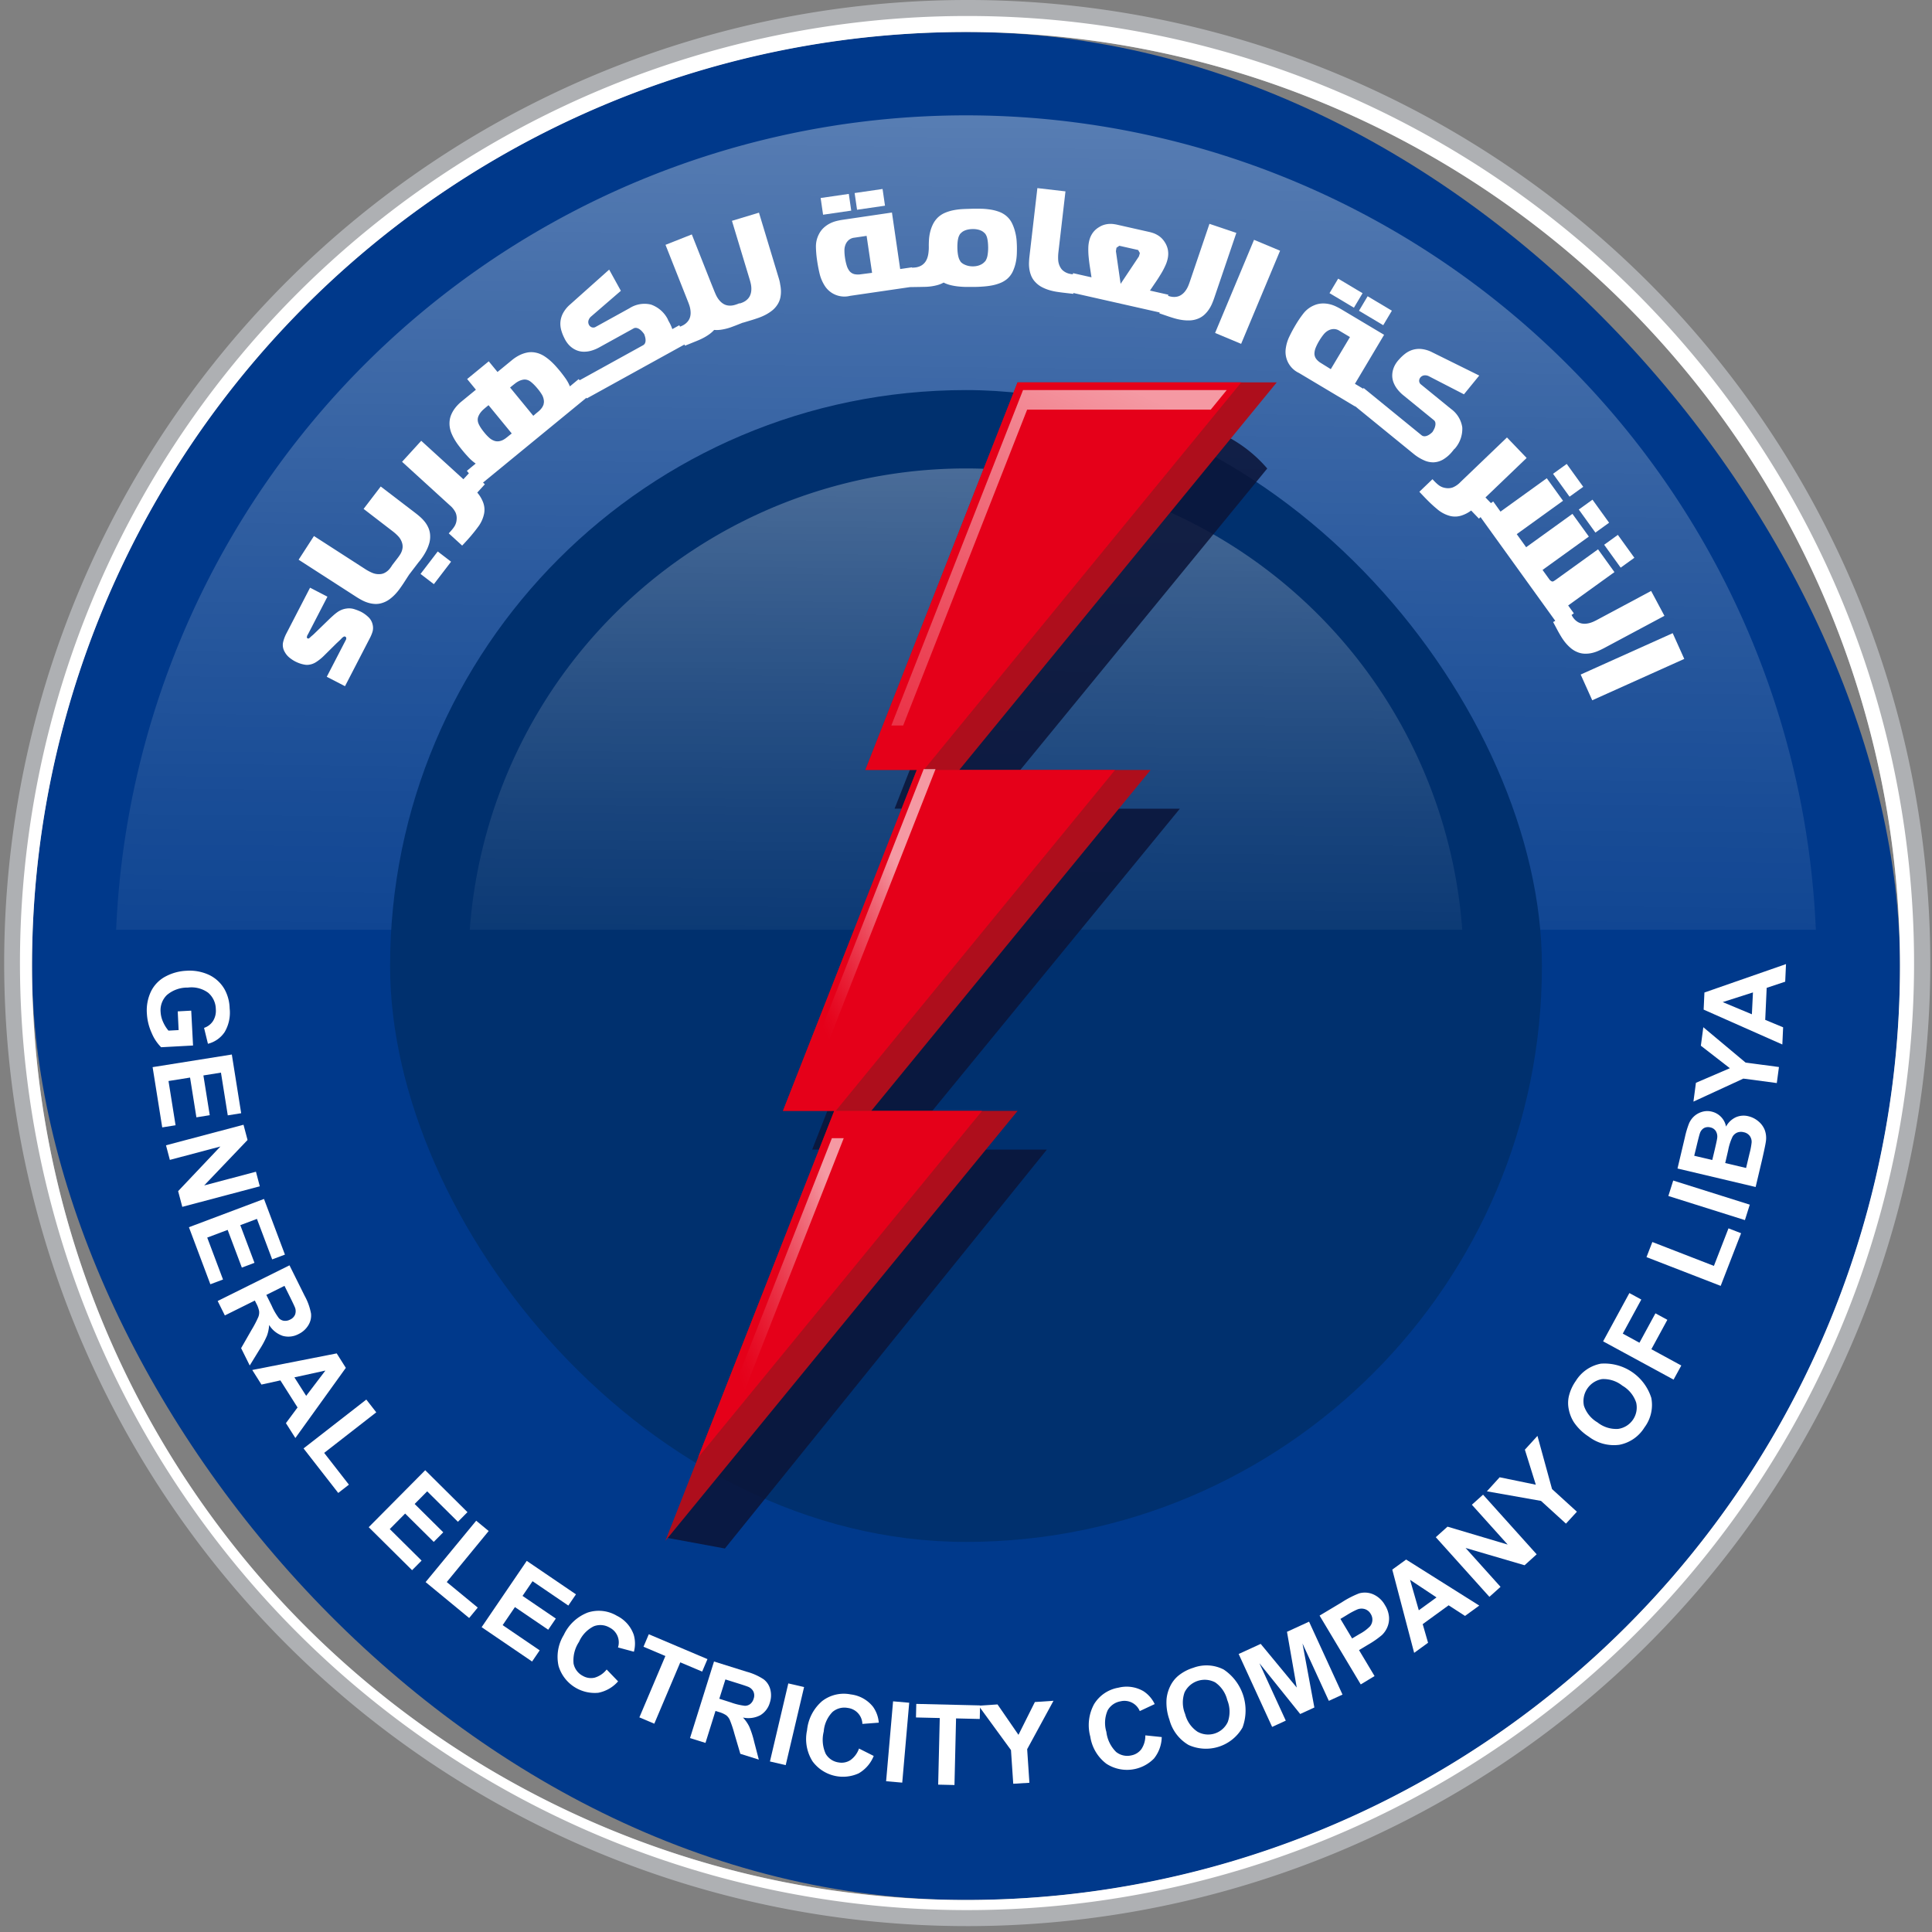 <svg xmlns="http://www.w3.org/2000/svg" xmlns:xlink="http://www.w3.org/1999/xlink" width="105.985" height="105.985" viewBox="0 0 105.985 105.985"><rect x="0" y="0" width="105.985" height="105.985" fill="#808080" stroke="none"/><defs><linearGradient id="a" x1="0.524" y1="-0.016" x2="0.49" y2="1.417" gradientUnits="objectBoundingBox"><stop offset="0" stop-color="#fff"/><stop offset="0.207" stop-color="#fff" stop-opacity="0.725"/><stop offset="0.419" stop-color="#fff" stop-opacity="0.471"/><stop offset="0.613" stop-color="#fff" stop-opacity="0.267"/><stop offset="0.78" stop-color="#fff" stop-opacity="0.122"/><stop offset="0.915" stop-color="#fff" stop-opacity="0.031"/><stop offset="1" stop-color="#fff" stop-opacity="0"/></linearGradient><linearGradient id="b" x1="0.518" y1="-0.2" x2="0.494" y2="1.374" xlink:href="#a"/><linearGradient id="c" x1="0.688" y1="0.275" x2="-0.334" y2="1.497" gradientUnits="objectBoundingBox"><stop offset="0" stop-color="#fff"/><stop offset="0.095" stop-color="#fff" stop-opacity="0.725"/><stop offset="0.193" stop-color="#fff" stop-opacity="0.471"/><stop offset="0.282" stop-color="#fff" stop-opacity="0.267"/><stop offset="0.359" stop-color="#fff" stop-opacity="0.122"/><stop offset="0.421" stop-color="#fff" stop-opacity="0.031"/><stop offset="0.461" stop-color="#fff" stop-opacity="0"/></linearGradient><linearGradient id="d" x1="0.7" y1="-0.009" x2="-0.233" y2="1.971" xlink:href="#a"/><linearGradient id="e" x1="0.891" y1="0.154" x2="-0.617" y2="1.49" xlink:href="#c"/></defs><path d="M1176.869,135.956a51.236,51.236,0,0,1,51.236,51.236h0a51.236,51.236,0,0,1-51.236,51.236h0a51.236,51.236,0,0,1-51.236-51.236h0a51.236,51.236,0,0,1,51.236-51.236h0m0-1.757a52.831,52.831,0,1,0,20.628,4.165,52.666,52.666,0,0,0-20.628-4.165Z" transform="translate(-1123.876 -134.199)" fill="#aeb0b3"/><rect width="102.472" height="102.472" rx="51.236" transform="translate(1.757 1.756)" fill="#00398b"/><path d="M1238.881,200.488a46.665,46.665,0,0,0-46.62-44.677h0a46.665,46.665,0,0,0-46.621,44.677Z" transform="translate(-1139.268 -149.483)" opacity="0.35" fill="url(#a)"/><rect width="63.187" height="63.187" rx="31.593" transform="translate(21.399 21.399)" fill="#00306e"/><path d="M1266.345,247.282a27.3,27.3,0,0,0-27.222-25.306h0a27.3,27.3,0,0,0-27.222,25.306Z" transform="translate(-1186.13 -196.278)" opacity="0.35" fill="url(#b)"/><path d="M1276.936,234.372l-15.323,18.7h8.028l-17.663,21.883-3.2-.59,8.927-16.524,1.874-4.769h-2.813l5.2-13.242,0,0,2.143-5.46h-2.822l8.35-21.261h6.445a7.444,7.444,0,0,1,5.648,2.6h0l-15.291,18.665Z" transform="translate(-1212.212 -190.008)" fill="#0b1438" opacity="0.86"/><path d="M1275.17,227.113l-15.323,18.7h8.028l-19.323,23.588,1.795-4.573,5.595-14.246,1.874-4.769H1255l5.2-13.242,0,0,2.143-5.46h-2.822l8.35-21.261h14.22l-17.417,21.261Z" transform="translate(-1212.051 -184.874)" fill="#ae0e1c"/><path d="M1277.556,227.113l-15.324,18.7h8.028l-15.578,19.015,5.595-14.246,1.874-4.769h-2.813l5.2-13.242,0,0,2.143-5.46h-2.822l8.35-21.261h12.27l-17.417,21.261Z" transform="translate(-1216.386 -184.874)" fill="#e50019"/><path d="M1273.954,295.935h-.65l6.924-17.63h.65Z" transform="translate(-1229.556 -236.115)" opacity="0.6" fill="url(#c)"/><path d="M1309.276,207.292l-.878,1.074h-10.071l-6.8,17.326h-.65l7.225-18.4Z" transform="translate(-1241.981 -185.893)" opacity="0.6" fill="url(#d)"/><path d="M1257.87,364.269l4.722-12.028,1.874-4.769h-.65l-1.452,3.695-5.145,13.1Z" transform="translate(-1218.181 -285.033)" opacity="0.6" fill="url(#e)"/><path d="M1178.99,138.077a51.236,51.236,0,0,1,51.236,51.236h0a51.236,51.236,0,0,1-51.236,51.236h0a51.236,51.236,0,0,1-51.236-51.236h0a51.236,51.236,0,0,1,51.236-51.236h0m0-.878a51.953,51.953,0,1,0,20.285,4.1,51.791,51.791,0,0,0-20.285-4.1Z" transform="translate(-1125.998 -136.321)" fill="#fff"/><g transform="translate(8.057 52.888)"><path d="M1153.088,318.312l.74-.04.1,1.912-1.75.095a2.4,2.4,0,0,1-.519-.782,2.941,2.941,0,0,1-.263-1.06,2.409,2.409,0,0,1,.224-1.217,1.84,1.84,0,0,1,.785-.815,2.677,2.677,0,0,1,1.156-.321,2.529,2.529,0,0,1,1.235.222,1.94,1.94,0,0,1,.864.8,2.273,2.273,0,0,1,.276,1.04,2.1,2.1,0,0,1-.274,1.3,1.552,1.552,0,0,1-.917.643l-.213-.872a.934.934,0,0,0,.492-.377,1.06,1.06,0,0,0,.153-.65,1.2,1.2,0,0,0-.419-.9,1.555,1.555,0,0,0-1.113-.284,1.723,1.723,0,0,0-1.154.411,1.162,1.162,0,0,0-.342.932,1.525,1.525,0,0,0,.14.553,1.913,1.913,0,0,0,.291.466l.557-.03Z" transform="translate(-1151.395 -315.718)" fill="#fff"/><path d="M1152.472,332.48l4.345-.693.513,3.221-.735.117-.374-2.344-.963.154.348,2.181-.732.117-.348-2.181-1.182.189.387,2.427-.732.117Z" transform="translate(-1152.157 -326.827)" fill="#fff"/><path d="M1154.979,346.077l4.253-1.127.221.836-2.379,2.493,2.84-.752.211.8-4.252,1.127-.228-.862,2.319-2.449-2.773.735Z" transform="translate(-1153.93 -336.137)" fill="#fff"/><path d="M1159.276,360.4l4.118-1.55,1.149,3.053-.7.262-.836-2.221-.913.343.778,2.067-.693.261-.778-2.068-1.121.422.866,2.3-.694.261Z" transform="translate(-1156.969 -345.966)" fill="#fff"/><path d="M1164.663,373.246l3.94-1.957.832,1.674a3.2,3.2,0,0,1,.349.971,1.012,1.012,0,0,1-.15.646,1.266,1.266,0,0,1-.535.48,1.174,1.174,0,0,1-.862.1,1.4,1.4,0,0,1-.751-.6,2.063,2.063,0,0,1-.119.59,5.009,5.009,0,0,1-.415.771l-.53.863-.473-.951.572-1a6.105,6.105,0,0,0,.371-.707.681.681,0,0,0,.045-.321,1.457,1.457,0,0,0-.155-.423l-.08-.161-1.645.817Zm2.669-.334.292.588a3.4,3.4,0,0,0,.4.691.477.477,0,0,0,.277.14.572.572,0,0,0,.336-.066.527.527,0,0,0,.269-.266.544.544,0,0,0,.005-.376q-.035-.1-.275-.587l-.308-.621Z" transform="translate(-1160.779 -354.764)" fill="#fff"/><path d="M1173.505,392.442l-.518-.816.638-.86-.942-1.485-1.038.229-.505-.8,4.633-.91.5.793Zm.593-2.313,1.054-1.387-1.7.373Z" transform="translate(-1165.359 -366.444)" fill="#fff"/><path d="M1180.752,399.123l3.443-2.68.546.7-2.858,2.225,1.357,1.743-.585.455Z" transform="translate(-1172.157 -372.554)" fill="#fff"/><path d="M1192.965,412.809l3.1-3.125,2.317,2.3-.524.529-1.686-1.671-.687.693,1.569,1.555-.522.526-1.569-1.555-.843.851,1.746,1.73-.522.526Z" transform="translate(-1180.795 -381.919)" fill="#fff"/><path d="M1203.623,422.5l2.775-3.367.685.565-2.3,2.8,1.7,1.4-.471.572Z" transform="translate(-1188.332 -388.598)" fill="#fff"/><path d="M1214.12,430.305l2.475-3.637,2.7,1.836-.419.615-1.963-1.336-.549.806,1.826,1.243-.417.613-1.826-1.242-.674.99,2.032,1.383-.417.613Z" transform="translate(-1195.756 -393.93)" fill="#fff"/><path d="M1231.025,439.238l.627.651a1.932,1.932,0,0,1-1.089.626,2.072,2.072,0,0,1-2.175-1.464,2.292,2.292,0,0,1,.285-1.708,2.407,2.407,0,0,1,1.313-1.229,1.943,1.943,0,0,1,1.6.177,1.828,1.828,0,0,1,.925,1.045,1.733,1.733,0,0,1,.009.927l-.873-.235a.909.909,0,0,0-.463-1.091,1,1,0,0,0-.865-.07,1.72,1.72,0,0,0-.81.854,1.845,1.845,0,0,0-.3,1.188.973.973,0,0,0,.516.683.89.89,0,0,0,.643.093A1.306,1.306,0,0,0,1231.025,439.238Z" transform="translate(-1205.802 -400.541)" fill="#fff"/><path d="M1243.68,444.976l1.426-3.366-1.2-.509.29-.685,3.219,1.364-.291.685-1.2-.508-1.426,3.366Z" transform="translate(-1216.662 -403.653)" fill="#fff"/><path d="M1253.169,449.729l1.316-4.2,1.784.559a3.19,3.19,0,0,1,.942.42,1.009,1.009,0,0,1,.362.555,1.273,1.273,0,0,1-.024.719,1.177,1.177,0,0,1-.523.693,1.4,1.4,0,0,1-.952.128,2.071,2.071,0,0,1,.344.495,5.007,5.007,0,0,1,.269.833l.256.98-1.014-.318-.326-1.105a6.163,6.163,0,0,0-.253-.757.681.681,0,0,0-.2-.255,1.473,1.473,0,0,0-.412-.181l-.172-.054-.549,1.753Zm1.607-2.157.627.2a3.4,3.4,0,0,0,.778.187.478.478,0,0,0,.293-.1.574.574,0,0,0,.185-.288.526.526,0,0,0-.006-.378.542.542,0,0,0-.268-.265q-.1-.047-.614-.208l-.661-.207Z" transform="translate(-1223.373 -407.271)" fill="#fff"/><path d="M1268.142,453.91l1.008-4.282.865.2-1.008,4.283Z" transform="translate(-1233.962 -410.168)" fill="#fff"/><path d="M1277.847,454.6l.807.406a1.932,1.932,0,0,1-.82.952,2.073,2.073,0,0,1-2.537-.658,2.29,2.29,0,0,1-.3-1.705,2.407,2.407,0,0,1,.83-1.6,1.945,1.945,0,0,1,1.569-.364,1.831,1.831,0,0,1,1.22.678,1.738,1.738,0,0,1,.316.871l-.9.069a.909.909,0,0,0-.8-.876,1,1,0,0,0-.839.221,1.722,1.722,0,0,0-.481,1.075,1.85,1.85,0,0,0,.109,1.221.975.975,0,0,0,.715.473.892.892,0,0,0,.637-.126A1.311,1.311,0,0,0,1277.847,454.6Z" transform="translate(-1238.781 -411.567)" fill="#fff"/><path d="M1289.9,457.371l.382-4.383.885.077-.382,4.383Z" transform="translate(-1249.347 -412.545)" fill="#fff"/><path d="M1296.723,457.894l.087-3.654-1.305-.031.017-.744,3.5.083-.018.744-1.3-.031-.087,3.654Z" transform="translate(-1253.314 -412.881)" fill="#fff"/><path d="M1309.141,457.423l-.124-1.848-1.777-2.435,1.039-.069,1.149,1.668.9-1.8,1.021-.068-1.444,2.656.123,1.842Z" transform="translate(-1261.614 -412.458)" fill="#fff"/><path d="M1331,452.929l.9.093a1.934,1.934,0,0,1-.429,1.181,2.074,2.074,0,0,1-2.606.284,2.291,2.291,0,0,1-.884-1.489,2.4,2.4,0,0,1,.21-1.785,1.943,1.943,0,0,1,1.337-.9,1.828,1.828,0,0,1,1.381.2,1.734,1.734,0,0,1,.605.7l-.819.384a.909.909,0,0,0-1.057-.535,1,1,0,0,0-.707.5,1.72,1.72,0,0,0-.068,1.176,1.846,1.846,0,0,0,.534,1.1.976.976,0,0,0,.836.189.89.89,0,0,0,.551-.344A1.308,1.308,0,0,0,1331,452.929Z" transform="translate(-1276.227 -410.619)" fill="#fff"/><path d="M1342.591,449.235a2.794,2.794,0,0,1-.156-1.135,2.066,2.066,0,0,1,.2-.7,1.71,1.71,0,0,1,.419-.552,2.413,2.413,0,0,1,.848-.458,2.065,2.065,0,0,1,1.666.095,2.7,2.7,0,0,1,1.034,3.181,2.313,2.313,0,0,1-2.957.96A2.27,2.27,0,0,1,1342.591,449.235Zm.862-.31a1.648,1.648,0,0,0,.677.971,1.186,1.186,0,0,0,1.664-.535,1.683,1.683,0,0,0-.029-1.2,1.655,1.655,0,0,0-.663-.971,1.229,1.229,0,0,0-1.679.548A1.663,1.663,0,0,0,1343.452,448.924Z" transform="translate(-1286.497 -407.787)" fill="#fff"/><path d="M1357.806,443.839l-1.836-4,1.209-.554,1.977,2.394-.535-3.057,1.211-.556,1.835,4-.75.344-1.445-3.148.651,3.512-.777.357-2.236-2.784,1.445,3.148Z" transform="translate(-1296.077 -401.993)" fill="#fff"/><path d="M1373.391,437.646l-2.258-3.775,1.223-.732a5.2,5.2,0,0,1,.94-.485,1.155,1.155,0,0,1,.765.044,1.369,1.369,0,0,1,.659.6,1.438,1.438,0,0,1,.223.66,1.212,1.212,0,0,1-.1.564,1.29,1.29,0,0,1-.288.415,5.062,5.062,0,0,1-.758.527l-.5.3.852,1.424Zm-1.114-3.593.641,1.072.417-.249a2.3,2.3,0,0,0,.567-.42.578.578,0,0,0,.038-.673.567.567,0,0,0-.324-.268.613.613,0,0,0-.407.016,4.257,4.257,0,0,0-.564.3Z" transform="translate(-1306.801 -398.131)" fill="#fff"/><path d="M1389.529,428.946l-.781.568-.9-.583-1.422,1.033.294,1.022-.763.554-1.2-4.567.76-.552Zm-2.346-.447-1.45-.965.479,1.67Z" transform="translate(-1316.437 -393.756)" fill="#fff"/><path d="M1395.847,419.869l-2.941-3.272.643-.578,3.3.982-1.964-2.185.614-.552,2.941,3.272-.663.6-3.237-.949,1.918,2.134Z" transform="translate(-1322.199 -385.158)" fill="#fff"/><path d="M1406.821,408.064l-1.369-1.247-2.969-.526.7-.77,1.984.408-.6-1.922.69-.756.8,2.916,1.364,1.243Z" transform="translate(-1328.973 -377.369)" fill="#fff"/><path d="M1418.83,393.642a2.8,2.8,0,0,1-.819-.8,2.076,2.076,0,0,1-.268-.678,1.715,1.715,0,0,1-.007-.693,2.419,2.419,0,0,1,.391-.882,2.063,2.063,0,0,1,1.375-.946,2.695,2.695,0,0,1,2.766,1.88,2.051,2.051,0,0,1-.375,1.618,2.072,2.072,0,0,1-1.374.952A2.273,2.273,0,0,1,1418.83,393.642Zm.49-.773a1.648,1.648,0,0,0,1.131.353,1.187,1.187,0,0,0,.987-1.442,1.682,1.682,0,0,0-.756-.928,1.656,1.656,0,0,0-1.119-.362,1.228,1.228,0,0,0-.991,1.462A1.664,1.664,0,0,0,1419.321,392.868Z" transform="translate(-1339.738 -367.724)" fill="#fff"/><path d="M1428.126,381.228l-3.865-2.1,1.441-2.649.654.356-1.017,1.869.915.5.877-1.613.654.356-.877,1.613,1.642.894Z" transform="translate(-1344.375 -358.433)" fill="#fff"/><path d="M1436.459,367.515l-4.069-1.577.321-.829,3.377,1.31.8-2.06.691.268Z" transform="translate(-1350.124 -349.863)" fill="#fff"/><path d="M1440.693,357.574l-4.2-1.323.267-.847,4.2,1.323Z" transform="translate(-1353.028 -343.53)" fill="#fff"/><path d="M1438.2,345.538l.405-1.711a5.036,5.036,0,0,1,.222-.748,1.143,1.143,0,0,1,.282-.405,1.128,1.128,0,0,1,.436-.244,1,1,0,0,1,.532-.013,1.042,1.042,0,0,1,.786.821,1.157,1.157,0,0,1,.531-.509,1.059,1.059,0,0,1,.7-.057,1.311,1.311,0,0,1,.536.271,1.177,1.177,0,0,1,.353.475,1.259,1.259,0,0,1,.066.628q-.028.221-.218,1.049l-.345,1.457Zm.917-.7.99.234.135-.566q.119-.505.134-.631a.587.587,0,0,0-.071-.385.463.463,0,0,0-.3-.206.485.485,0,0,0-.349.033.509.509,0,0,0-.228.29q-.045.126-.19.735Zm1.7.4,1.145.271.19-.8a3.977,3.977,0,0,0,.114-.6.55.55,0,0,0-.1-.355.54.54,0,0,0-.335-.207.572.572,0,0,0-.349.016.54.54,0,0,0-.26.224,2.994,2.994,0,0,0-.243.752Z" transform="translate(-1354.233 -334.324)" fill="#fff"/><path d="M1445.755,329.742l-1.835-.244-2.738,1.262.137-1.032,1.862-.8-1.592-1.235.135-1.014,2.319,1.94,1.83.243Z" transform="translate(-1356.341 -323.216)" fill="#fff"/><path d="M1447.613,314.846l-.044.965-1.016.338-.08,1.757.982.408-.043.942-4.317-1.913.043-.938ZM1445.8,316.4l-1.659.531,1.6.668Z" transform="translate(-1357.694 -314.846)" fill="#fff"/></g><g transform="translate(15.511 10.32)"><path d="M1181.547,245.93a1.758,1.758,0,0,0-.393-.282,2.554,2.554,0,0,0-.335-.134.959.959,0,0,0-.481-.044,1.077,1.077,0,0,0-.249.066,1.161,1.161,0,0,0-.231.126,2.418,2.418,0,0,0-.226.181q-.114.1-.242.223l-.8.776c-.035.034-.061.059-.079.074l-.047.039-.046.039c-.018.016-.045.04-.079.074a.368.368,0,0,1-.056.041.069.069,0,0,1-.065-.008c-.025-.013-.038-.027-.039-.042a.19.19,0,0,1,.006-.054.241.241,0,0,1,.033-.089c.017-.027.031-.052.043-.076l1.046-2.023-.953-.493-1.286,2.486a2.042,2.042,0,0,0-.2.539.748.748,0,0,0,.1.505,1.035,1.035,0,0,0,.248.3,1.819,1.819,0,0,0,.33.219c.046.024.1.047.153.07a1.723,1.723,0,0,0,.177.061,1.806,1.806,0,0,0,.186.042.69.69,0,0,0,.181.009.954.954,0,0,0,.45-.156,2.622,2.622,0,0,0,.436-.355l.675-.668q.191-.175.257-.245a.622.622,0,0,1,.107-.1.382.382,0,0,1,.053-.028.076.076,0,0,1,.066.008.084.084,0,0,1,.051.07.161.161,0,0,1-.017.1l-1.05,2.03,1,.516,1.376-2.66a2.08,2.08,0,0,0,.131-.319.747.747,0,0,0,.012-.385A.8.8,0,0,0,1181.547,245.93Z" transform="translate(-1176.856 -222.404)" fill="#fff"/><rect width="1.552" height="0.922" transform="matrix(0.608, -0.794, 0.794, 0.608, 7.558, 21.165)" fill="#fff"/><path d="M1186.621,229.246a2.963,2.963,0,0,0,.211-.349,2.321,2.321,0,0,0,.162-.4,1.318,1.318,0,0,0,.056-.436,1.158,1.158,0,0,0-.086-.411,1.477,1.477,0,0,0-.195-.336,2.02,2.02,0,0,0-.251-.27q-.134-.12-.254-.211l-1.925-1.473-.94,1.229L1185,227.82a2.529,2.529,0,0,1,.3.271.918.918,0,0,1,.214.378.673.673,0,0,1,.025.228.821.821,0,0,1-.042.2.908.908,0,0,1-.092.19q-.057.092-.128.184l-.259.338h0l-.067.087.006,0c-.037.055-.073.109-.112.158a.9.9,0,0,1-.148.151.853.853,0,0,1-.178.11.61.61,0,0,1-.222.052.917.917,0,0,1-.428-.073,2.567,2.567,0,0,1-.355-.187l-2.838-1.83-.841,1.3,3.176,2.047c.083.053.176.108.282.165a1.927,1.927,0,0,0,.341.144,1.561,1.561,0,0,0,.387.07,1.1,1.1,0,0,0,.414-.059,1.334,1.334,0,0,0,.39-.2,2.277,2.277,0,0,0,.319-.285,2.941,2.941,0,0,0,.257-.317c.076-.107.141-.2.2-.291l.288-.447.528-.691C1186.477,229.447,1186.546,229.354,1186.621,229.246Z" transform="translate(-1178.964 -208.992)" fill="#fff"/><path d="M1219.909,177.663l-1.093-3.617-1.482.448.977,3.233c.018.059.034.122.05.186a1.486,1.486,0,0,1,.033.2,1.233,1.233,0,0,1,0,.215.826.826,0,0,1-.049.218.651.651,0,0,1-.11.195.81.81,0,0,1-.153.141.9.9,0,0,1-.187.1c-.043.018-.089.032-.135.047l-.006-.015-.054.021c-.072.029-.142.053-.212.073a.925.925,0,0,1-.209.037.786.786,0,0,1-.209-.015.65.65,0,0,1-.208-.084.865.865,0,0,1-.174-.141,1.2,1.2,0,0,1-.133-.169,1.433,1.433,0,0,1-.1-.18c-.028-.061-.053-.12-.077-.177l-.212-.526-1.034-2.613-1.443.571,1.243,3.14c.023.057.044.118.066.182a1.4,1.4,0,0,1,.05.2,1.245,1.245,0,0,1,.019.215.843.843,0,0,1-.03.222.656.656,0,0,1-.094.2.831.831,0,0,1-.141.153.911.911,0,0,1-.178.116c-.044.022-.091.041-.137.061l-.042-.077-.382.211a2.294,2.294,0,0,0-.147-.338l-.052-.095-.03-.054a.1.1,0,0,1-.01-.023.027.027,0,0,1,0-.011,1.647,1.647,0,0,0-.935-.826,1.524,1.524,0,0,0-1.173.2l-1.889,1.043a.261.261,0,0,1-.219-.011.3.3,0,0,1-.125-.134.334.334,0,0,1-.025-.2.451.451,0,0,1,.155-.247l1.627-1.405-.642-1.163-2.147,1.917a1.7,1.7,0,0,0-.386.478,1.266,1.266,0,0,0-.14.474,1.294,1.294,0,0,0,.046.458,2.336,2.336,0,0,0,.167.426,1.486,1.486,0,0,0,.159.267,1.277,1.277,0,0,0,.224.234,1.189,1.189,0,0,0,.289.171,1.049,1.049,0,0,0,.354.078,1.418,1.418,0,0,0,.42-.046,2.067,2.067,0,0,0,.487-.2l1.865-1.03a.23.23,0,0,1,.151-.029.43.43,0,0,1,.154.058.711.711,0,0,1,.146.12,1.513,1.513,0,0,1,.13.16,1.161,1.161,0,0,1,.061.191.66.66,0,0,1,.017.178.359.359,0,0,1-.039.149.255.255,0,0,1-.106.1l-3.471,1.916-.052-.064-.483.4a2.147,2.147,0,0,0-.236-.433q-.146-.207-.309-.408-.093-.113-.22-.256a3.872,3.872,0,0,0-.278-.281,2.676,2.676,0,0,0-.323-.254,1.513,1.513,0,0,0-.353-.178,1.4,1.4,0,0,0-.3-.063,1.174,1.174,0,0,0-.349.022,1.7,1.7,0,0,0-.393.138,2.215,2.215,0,0,0-.431.284l-.779.639-.48-.585-1.185.972.48.585-.776.636a2.215,2.215,0,0,0-.362.367,1.676,1.676,0,0,0-.212.359,1.172,1.172,0,0,0-.09.338,1.339,1.339,0,0,0,0,.307,1.481,1.481,0,0,0,.1.386,2.809,2.809,0,0,0,.185.365,3.481,3.481,0,0,0,.22.323q.115.15.211.266.164.2.339.384a2.428,2.428,0,0,0,.373.321l-.484.4.11.135-.3.325-2.313-2.109-1.051,1.152,2.616,2.385a1.234,1.234,0,0,1,.319.4.764.764,0,0,1,.058.372.806.806,0,0,1-.106.363,1.527,1.527,0,0,1-.127.179q-.082.1-.2.226l.736.671q.287-.3.5-.553t.361-.457a1.789,1.789,0,0,0,.347-.765,1.142,1.142,0,0,0-.079-.646,1.794,1.794,0,0,0-.3-.486l.416-.456-.1-.093,5.673-4.653.02.037,5.358-2.958.026.066.495-.2q.119-.047.261-.107t.289-.14a2.643,2.643,0,0,0,.291-.182,1.6,1.6,0,0,0,.265-.237,1.622,1.622,0,0,0,.358-.009,2.768,2.768,0,0,0,.34-.069q.164-.043.308-.1c.1-.036.185-.069.263-.1l.311-.123,0,.006.509-.154q.148-.045.332-.109a3.02,3.02,0,0,0,.373-.159,2.317,2.317,0,0,0,.364-.229,1.319,1.319,0,0,0,.3-.32,1.132,1.132,0,0,0,.169-.384,1.623,1.623,0,0,0,.038-.389,1.956,1.956,0,0,0-.044-.366C1219.965,177.865,1219.938,177.759,1219.909,177.663Zm-14.775,8.59q-.083.069-.179.144a1.034,1.034,0,0,1-.2.127.721.721,0,0,1-.231.065.523.523,0,0,1-.258-.04.8.8,0,0,1-.245-.153,2.35,2.35,0,0,1-.263-.278,3,3,0,0,1-.188-.25,1.686,1.686,0,0,1-.107-.182.8.8,0,0,1-.051-.123.4.4,0,0,1-.017-.076.48.48,0,0,1,.024-.254.914.914,0,0,1,.121-.217,1.233,1.233,0,0,1,.163-.176c.058-.051.108-.094.15-.128l.128-.105,1.273,1.552Zm1.87-1.7a.728.728,0,0,1-.109.214,1.05,1.05,0,0,1-.165.175c-.063.054-.122.1-.178.148l-.116.1-1.273-1.552.129-.105c.044-.036.1-.077.157-.124a1.191,1.191,0,0,1,.2-.125.9.9,0,0,1,.236-.077.475.475,0,0,1,.254.027.408.408,0,0,1,.071.032.755.755,0,0,1,.109.075,1.962,1.962,0,0,1,.156.141,3.034,3.034,0,0,1,.209.233,2.51,2.51,0,0,1,.223.311.776.776,0,0,1,.1.27A.522.522,0,0,1,1207,184.552Z" transform="translate(-1192.692 -172.7)" fill="#fff"/><rect width="1.56" height="0.926" transform="matrix(0.99, -0.144, 0.144, 0.99, 29.508, 0.542)" fill="#fff"/><rect width="1.548" height="0.926" transform="matrix(0.99, -0.144, 0.144, 0.99, 31.372, 0.27)" fill="#fff"/><path d="M1287.669,174.563a2.33,2.33,0,0,0-.17-.468,1.226,1.226,0,0,0-.312-.4,1.332,1.332,0,0,0-.4-.229,2.471,2.471,0,0,0-.467-.12,4.04,4.04,0,0,0-.5-.046c-.172,0-.339-.006-.5,0s-.342.009-.515.018a3.727,3.727,0,0,0-.5.06,2.364,2.364,0,0,0-.461.137,1.339,1.339,0,0,0-.39.244,1.361,1.361,0,0,0-.288.385,2.043,2.043,0,0,0-.157.433,2.484,2.484,0,0,0-.065.432c-.008.141-.011.267-.009.38,0,.069,0,.14-.008.211a1.748,1.748,0,0,1-.026.215,1.181,1.181,0,0,1-.058.211.836.836,0,0,1-.107.2.732.732,0,0,1-.161.157.746.746,0,0,1-.186.094.926.926,0,0,1-.208.046c-.055.006-.113.008-.171.01l0-.019-.645.094-.452-3.1-2.716.4a3.5,3.5,0,0,0-.345.07,1.678,1.678,0,0,0-.354.136,1.529,1.529,0,0,0-.327.229,1.244,1.244,0,0,0-.263.351,1.447,1.447,0,0,0-.165.687,5.774,5.774,0,0,0,.062.744q.055.382.137.725a2.144,2.144,0,0,0,.251.622,1.279,1.279,0,0,0,1.423.607l3.287-.48.566-.009.284-.006a2.872,2.872,0,0,0,.326-.028,2.748,2.748,0,0,0,.341-.071,1.482,1.482,0,0,0,.328-.135,1.714,1.714,0,0,0,.373.138,3.152,3.152,0,0,0,.409.073q.21.023.431.028c.147,0,.292,0,.436,0q.247,0,.5-.02a3.986,3.986,0,0,0,.5-.062,2.477,2.477,0,0,0,.463-.135,1.366,1.366,0,0,0,.39-.238,1.229,1.229,0,0,0,.3-.41,2.347,2.347,0,0,0,.155-.473,2.751,2.751,0,0,0,.058-.464q.008-.224.005-.379c0-.1-.007-.228-.017-.376A2.756,2.756,0,0,0,1287.669,174.563Zm-8.522,2.34a.951.951,0,0,1-.274-.011.49.49,0,0,1-.316-.211.949.949,0,0,1-.121-.251,2.8,2.8,0,0,1-.1-.454c-.009-.059-.016-.119-.021-.182s-.008-.13-.008-.2a.838.838,0,0,1,.084-.383.657.657,0,0,1,.16-.2.56.56,0,0,1,.3-.123l.672-.1.3,2.028Zm7.012-1.061a.847.847,0,0,1-.116.322c-.023.026-.051.056-.085.088a.675.675,0,0,1-.132.095.894.894,0,0,1-.192.078,1.019,1.019,0,0,1-.266.035,1.05,1.05,0,0,1-.3-.034,1.038,1.038,0,0,1-.214-.083.612.612,0,0,1-.133-.093.263.263,0,0,1-.055-.065c-.013-.023-.029-.052-.048-.086a.754.754,0,0,1-.052-.138,1.648,1.648,0,0,1-.042-.212,2.512,2.512,0,0,1-.021-.3,2.688,2.688,0,0,1,.011-.315,1.542,1.542,0,0,1,.035-.215.684.684,0,0,1,.048-.138c.017-.035.032-.063.045-.084s.051-.055.085-.088a.593.593,0,0,1,.132-.091.885.885,0,0,1,.2-.071,1.241,1.241,0,0,1,.279-.032,1.169,1.169,0,0,1,.268.023.882.882,0,0,1,.2.064.614.614,0,0,1,.137.087,1.209,1.209,0,0,1,.09.085.856.856,0,0,1,.06.105.8.8,0,0,1,.048.148,1.9,1.9,0,0,1,.034.208c.009.08.014.175.016.286A2.419,2.419,0,0,1,1286.159,175.842Z" transform="translate(-1247.494 -172.169)" fill="#fff"/><path d="M1326.573,171.408l-1.086,3.2q-.03.088-.068.181a1.415,1.415,0,0,1-.091.185,1.239,1.239,0,0,1-.125.176.84.84,0,0,1-.167.149.653.653,0,0,1-.2.094.823.823,0,0,1-.206.026.93.93,0,0,1-.211-.027c-.038-.009-.077-.023-.116-.034l.014-.061-1.009-.228.005-.006c.111-.165.22-.326.327-.482s.2-.31.294-.462a4.16,4.16,0,0,0,.231-.446,1.739,1.739,0,0,0,.131-.432,1.212,1.212,0,0,0-.006-.42,1.189,1.189,0,0,0-.175-.417,1.166,1.166,0,0,0-.2-.239,1.2,1.2,0,0,0-.222-.157,1.261,1.261,0,0,0-.226-.1q-.113-.036-.207-.057l-1.732-.391c-.065-.015-.136-.028-.213-.038a1.3,1.3,0,0,0-.243-.009,1.242,1.242,0,0,0-.269.046,1.077,1.077,0,0,0-.285.13,1.134,1.134,0,0,0-.337.3,1.226,1.226,0,0,0-.186.379,1.78,1.78,0,0,0-.067.446,4.144,4.144,0,0,0,.017.5q.024.263.067.543t.088.576l0,.009-1.009-.228-.014.064c-.053-.008-.107-.015-.158-.025a.916.916,0,0,1-.2-.066.854.854,0,0,1-.177-.112.619.619,0,0,1-.145-.176.926.926,0,0,1-.123-.417,2.549,2.549,0,0,1,.011-.4l.389-3.355-1.541-.179-.435,3.753q-.017.146-.024.326a1.921,1.921,0,0,0,.021.37,1.56,1.56,0,0,0,.107.378,1.1,1.1,0,0,0,.236.346,1.328,1.328,0,0,0,.35.262,2.3,2.3,0,0,0,.4.161,3.023,3.023,0,0,0,.4.091c.13.02.246.036.348.048l.568.066.005-.047,4.732,1.068-.016.047.5.171q.146.05.334.105a3.043,3.043,0,0,0,.4.088,2.366,2.366,0,0,0,.43.025,1.323,1.323,0,0,0,.431-.086,1.13,1.13,0,0,0,.36-.214,1.61,1.61,0,0,0,.257-.294,1.947,1.947,0,0,0,.177-.323q.07-.164.118-.306l1.216-3.578ZM1322.7,173.2l-1,1.5-.258-1.787c.011-.085.022-.149.032-.195l.155-.107,1.032.233.094.164C1322.745,173.057,1322.727,173.12,1322.7,173.2Z" transform="translate(-1275.736 -169.449)" fill="#fff"/><rect width="5.535" height="1.548" transform="matrix(0.386, -0.923, 0.923, 0.386, 51.146, 7.945)" fill="#fff"/><rect width="0.926" height="1.548" transform="matrix(0.512, -0.859, 0.859, 0.512, 59.04, 6.727)" fill="#fff"/><rect width="0.926" height="1.559" transform="translate(57.423 5.761) rotate(-59.17)" fill="#fff"/><path d="M1372.378,199.655a1.2,1.2,0,0,0,.524.111,1.115,1.115,0,0,0,.514-.149,1.888,1.888,0,0,0,.509-.441l.068-.084.039-.048a.11.11,0,0,1,.017-.018l.01,0a1.648,1.648,0,0,0,.418-1.176,1.524,1.524,0,0,0-.62-1.015l-1.672-1.363a.261.261,0,0,1-.072-.208.3.3,0,0,1,.078-.166.332.332,0,0,1,.18-.1.453.453,0,0,1,.287.052l1.911.985.839-1.029-2.58-1.276a1.692,1.692,0,0,0-.588-.18,1.251,1.251,0,0,0-.492.047,1.3,1.3,0,0,0-.407.213,2.375,2.375,0,0,0-.333.314,1.479,1.479,0,0,0-.189.247,1.277,1.277,0,0,0-.133.295,1.177,1.177,0,0,0-.051.332,1.045,1.045,0,0,0,.06.357,1.412,1.412,0,0,0,.2.372,2.063,2.063,0,0,0,.368.377l1.652,1.346a.231.231,0,0,1,.083.13.429.429,0,0,1,0,.164.71.71,0,0,1-.057.18,1.536,1.536,0,0,1-.1.18,1.132,1.132,0,0,1-.155.129.652.652,0,0,1-.159.082.356.356,0,0,1-.153.02.254.254,0,0,1-.136-.059l-3.171-2.585-.029.036-.45-.268,1.6-2.688-2.357-1.406a3.407,3.407,0,0,0-.312-.163,1.658,1.658,0,0,0-.361-.119,1.519,1.519,0,0,0-.4-.029,1.239,1.239,0,0,0-.425.106,1.45,1.45,0,0,0-.562.429,5.75,5.75,0,0,0-.422.616q-.2.332-.351.649a2.136,2.136,0,0,0-.2.641,1.28,1.28,0,0,0,.72,1.369l3.079,1.837.006-.01,3.221,2.625A2.453,2.453,0,0,0,1372.378,199.655Zm-5.114-5-.577-.358a.954.954,0,0,1-.206-.182.488.488,0,0,1-.111-.363.934.934,0,0,1,.065-.271,2.789,2.789,0,0,1,.213-.413q.045-.076.1-.154c.036-.052.076-.106.12-.16a.834.834,0,0,1,.307-.244.646.646,0,0,1,.25-.055.56.56,0,0,1,.308.091l.583.348Z" transform="translate(-1309.771 -184.724)" fill="#fff"/><rect width="0.926" height="1.548" transform="matrix(0.811, -0.585, 0.585, 0.811, 69.685, 15.672)" fill="#fff"/><rect width="0.926" height="1.559" transform="translate(71.098 17.632) rotate(-35.77)" fill="#fff"/><rect width="0.926" height="1.548" transform="translate(72.49 19.564) rotate(-35.795)" fill="#fff"/><path d="M1399.3,228a1.984,1.984,0,0,0,.35-.115q.163-.072.3-.143l3.333-1.782-.73-1.365-2.978,1.593c-.054.029-.112.058-.173.085a1.5,1.5,0,0,1-.193.073,1.223,1.223,0,0,1-.212.043.845.845,0,0,1-.224-.005.662.662,0,0,1-.213-.07.822.822,0,0,1-.168-.122.886.886,0,0,1-.136-.164c-.024-.036-.045-.076-.068-.115l.125-.09-.311-.432,2.539-1.83-.9-1.25-2.314,1.668c-.029.021-.061.042-.095.063a.234.234,0,0,1-.085.037.173.173,0,0,1-.091-.037.318.318,0,0,1-.075-.067l-.384-.533,2.54-1.83-.9-1.246-2.54,1.83-.516-.717,2.539-1.83-.891-1.236-2.539,1.83-.4-.557-.125.09-.3-.309,2.259-2.167-1.079-1.125-2.555,2.45a1.233,1.233,0,0,1-.421.292.769.769,0,0,1-.374.033.814.814,0,0,1-.355-.13,1.527,1.527,0,0,1-.17-.139c-.064-.059-.134-.131-.212-.216l-.719.689q.282.306.518.538t.432.391a1.783,1.783,0,0,0,.74.4,1.139,1.139,0,0,0,.651-.035,1.791,1.791,0,0,0,.5-.265l.427.445.088-.084,4.1,5.691-.119.064.251.47q.073.136.172.3a3.017,3.017,0,0,0,.229.335,2.326,2.326,0,0,0,.3.312,1.324,1.324,0,0,0,.373.231,1.129,1.129,0,0,0,.409.09A1.587,1.587,0,0,0,1399.3,228Z" transform="translate(-1327.487 -202.497)" fill="#fff"/><rect width="5.535" height="1.548" transform="translate(71.201 26.684) rotate(-24.208)" fill="#fff"/></g></svg>